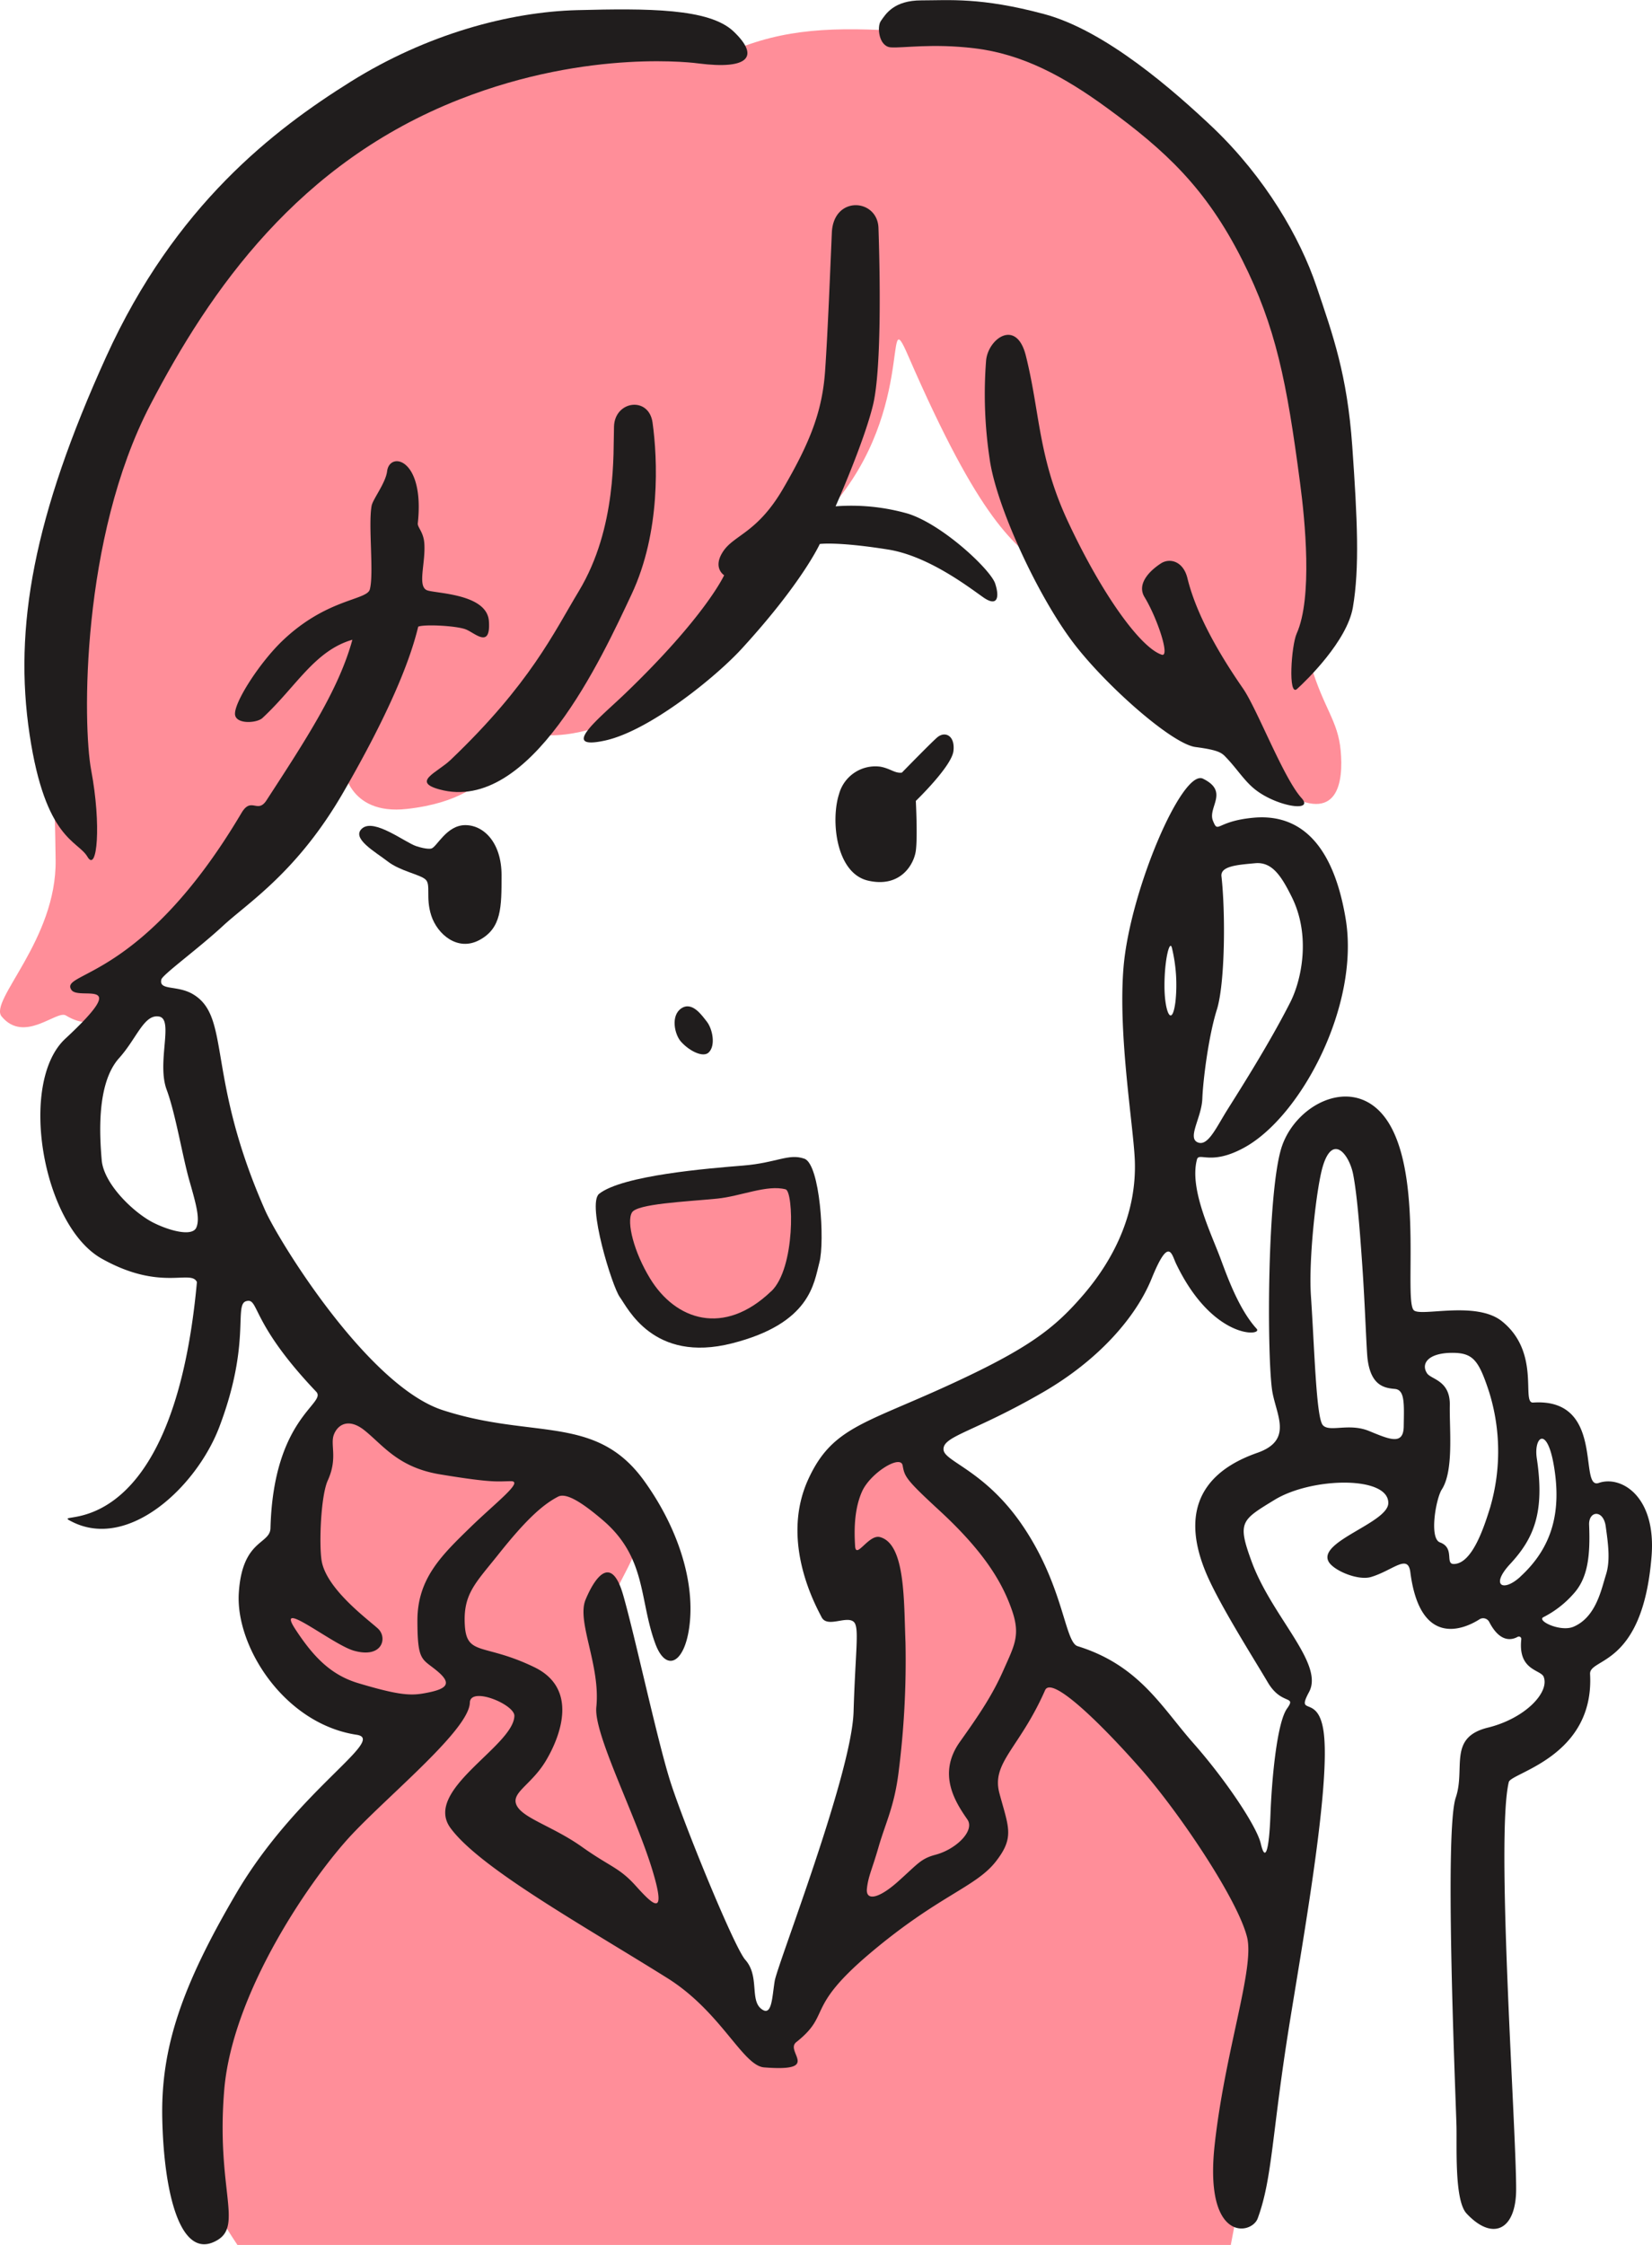 <svg xmlns="http://www.w3.org/2000/svg" viewBox="0 0 397.98 540.45"><defs><style>.cls-1{fill:#ff8e99;}.cls-2{fill:#201d1d;}</style></defs><g id="レイヤー_2" data-name="レイヤー 2"><g id="レイヤー_1-2" data-name="レイヤー 1"><polygon class="cls-1" points="149.69 289.33 191.5 282.48 193.05 304.38 186.63 317.4 165.18 321.85 153.23 313.67 149.69 289.33"/><path class="cls-1" d="M162.41,8.3c.33,0,.66,9.62,13.6,4.09s24.67-6,42.7-4.8S251,9.19,251,9.19l49.73,42.14,18.95,65.36s-7.29,32.18-4,43.13,6.64,13.61,7.3,20.91-.44,18-13.94,9.94-33.34-28.86-33.34-28.86S261,143.35,252.66,137.38s-16.51-11.78-33.89-51.77c-6.35-14.62,2.59,15.07-20.83,39-6.8,6.94-26.23,29.61-26.23,29.61l-19.89,17.7s-11.25,5.94-21.4,5-7.16,15-32.38,17.82c-14.52,1.63-15.37-10.4-15.37-10.4l-35,35.84L27.81,242.28s-4.28,6.87-11.94,2.18c-2.21-1.36-10,6.83-15.47.25-3.15-3.79,13.26-18.42,13-37.64-.14-12.69-1.1-43.6-1.1-43.6l12.17-58.8L57,49.36,95.06,23.68Z"/><path class="cls-1" d="M65,381.63l5.09-8,4.2-22.54,12.29-16.39,23.11,14.16,31,6.63S153,359.9,154,366.25s-4.06,12.67-5.83,17.54,3.68,38.48,3.68,38.48l15.29,44.8L182.65,489l7.93-5.64,13.28-33.51,8-41.88-2-27.46-9.46-2.33-2.46-21.23,19.88-10.49,11.89,12.81L247,382.46l6.63,16.92L274.23,415l23.89,33.52,8,18.58-6.31,56.07-3.31,17.31H57.23a102.58,102.58,0,0,1-5.64-9.35c-2-4-3.36-37.82-3.36-37.82L65.86,460.1l18.91-29.2,9-15.26-12.94-4.32L66.85,399.38Z"/><path class="cls-2" d="M170.71,253.39c-1.34,1.25-4.59-.33-6.64-2.6-1.6-1.78-2.54-6.36.11-8.07s5,1.86,6.08,3.2C171.65,247.67,172.48,251.73,170.71,253.39Z"/><path class="cls-2" d="M193.77,278.94c-3.82-1.33-6.64,1-14.77,1.66s-29,2.32-34.67,6.8c-3,2.41,3.15,22.39,5,24.88s8,15.93,27,11.12,19.74-14.52,21.07-19.49S197.58,280.26,193.77,278.94Zm-8,31.93c-11.31,10.84-23,7.07-29.2-3.15-3.81-6.24-5.71-13.54-4.32-15.84,1.26-2.08,12.74-2.57,20.48-3.32,5.72-.56,12-3.43,16.53-2.24C191.19,286.82,191.69,305.23,185.8,310.87Z"/><path class="cls-2" d="M217.27,186c-1.66.23-2.77-1-5.2-1.43a9.07,9.07,0,0,0-9.95,6.63c-2,6.2-.78,19,7,20.8s11.06-3.88,11.51-7.19,0-12,0-12,8.62-8.29,9.06-12-2-4.87-3.87-3.32C224.62,178.47,217.27,186,217.27,186Z"/><path class="cls-2" d="M103.9,204.28c1.33-.33,3.65-5.64,8.19-5.64s8.74,4.32,8.74,12.06,0,12.72-5.31,15.59-10.18-1.44-11.62-5.86,0-7.52-1.43-8.74-6.09-2-9.07-4.31-9-5.64-6.09-8,10.29,3.43,12.94,4.31S103.9,204.28,103.9,204.28Z"/><path class="cls-2" d="M211.63,54.86c.31,9.08.88,33.63-1.33,42.7s-9,24.33-9,24.33a49.66,49.66,0,0,1,17.44,1.77c8.4,2.65,19.9,13.49,21,16.81s.58,5.75-2.88,3.32-13.27-10-23-11.51c-12.21-1.94-16.37-1.32-16.37-1.32s-4.2,9.29-18.8,25.21c-6.24,6.81-22.29,19.82-33,22.12-11.28,2.44-1-5.64,4.87-11.28,19.46-18.68,23.89-28.53,23.89-28.53s-2.88-1.77-.23-5.75,8.19-4.43,14.38-15c6.65-11.39,9.51-18.8,10.18-28.53S200,65,200.4,56,211.38,47.78,211.63,54.86Z"/><path class="cls-2" d="M157.21,101.76c1.21,8.77,2,26.32-5.08,41.36S127.79,196,105.89,190.05c-6.79-1.85-.63-4,2.66-7.11,19.24-18.36,24.88-30.68,30.9-40.64,9.24-15.32,8.25-33.46,8.47-39.66S156.33,95.34,157.21,101.76Z"/><path class="cls-2" d="M247.13,85.61c3.45,13.74,2.92,24.5,10.17,40,8.3,17.75,17.54,30.36,22.57,32,2.1.69-1.08-8.84-4.15-13.88-1.82-3,.9-6.1,3.93-8.08,2.16-1.41,5.41-.55,6.41,3.54,1.74,7.14,6,15.89,13.38,26.54,3.42,4.94,9.74,21.57,14.1,26.38,3.25,3.58-6.37,2-11.5-2.32-2.38-2-4.14-4.79-6.47-7.24-1.15-1.21-1.54-1.92-7.57-2.71-5.7-.75-21.72-14.92-29.48-25.16-8.63-11.4-18.63-33.07-20.13-44.36a104.56,104.56,0,0,1-.83-23.55C238.06,81.52,244.86,76.59,247.13,85.61Z"/><path class="cls-2" d="M212.18,5.09c1.2-1.73,3.15-5,9.79-5s14.27-.79,29.47,3.27C266.37,7.31,283,22,292.36,30.86c12.5,12,20.8,26.27,24.78,38.05s7.41,21.24,8.63,38.49c1.25,17.76,1.77,29.34.15,38.82-1.4,8.14-11.24,17.65-13.45,19.64s-1.39-10.43-.09-13.34c3.87-8.62,2-27.37.83-36.16-3.22-24.52-5.86-37.72-13.93-53.75C290.54,45.26,280.71,36.22,266.71,26c-10.4-7.59-20.38-13-32-14.38-10.17-1.22-17.25,0-20.13-.22S211.24,6.46,212.18,5.09Z"/><path class="cls-2" d="M168.27,15.27c12.13,1.55,14.83-1.66,8.41-7.74C170.81,2,156.11,2,139.07,2.44c-16.33.42-36.24,5.75-54.63,17.25S42.19,49.36,25.6,85.83c-17.51,38.5-22.34,65.26-18.47,91,3.81,25.38,11.61,25.45,13.94,29.43s3.38-7.64.9-20.82c-2.07-11-2.49-55.9,14.25-88,14.4-27.62,35.61-58.28,74.54-73.54C142.27,11.54,168.27,15.27,168.27,15.27Z"/><path class="cls-2" d="M385.16,357c-5,1.77,1.71-20.52-15.82-19.35-2.94.19,1.94-12-7.52-19.58-6.28-5-19.58-1-21.23-2.65-2.33-2.33,2-29.83-5.31-43.8s-23-6.59-26.57,4.69c-3.38,10.79-3.52,48.28-2.3,58,.74,5.93,5.48,12.27-3.48,15.43-7.58,2.66-20.57,9.45-12.35,29,3.13,7.44,11.52,20.63,14.84,26.27s7,3,4.64,6.3-3.65,16.26-4,25.55-1.33,11.28-2.32,7-8.63-15.59-16.26-24.22-13-18.73-27.87-23.34c-3.21-1-3.32-15-13.94-30-8.78-12.34-18.08-14.47-18.36-17.25-.33-3.32,7.1-4.14,23.95-13.88,13.49-7.8,22.44-18.15,26.18-27.38,4.18-10.28,4.8-5.84,5.89-3.56,8.88,18.49,21,17.41,19.41,15.67-4.31-4.72-7.12-12.67-8.71-16.92-2.32-6.22-7.55-16.75-5.68-23.83.49-1.87,3.33,1.55,11.4-2.88,13.73-7.52,27.88-34.34,24.43-55.07-3.58-21.51-13.81-25.11-22.21-24.34-9.08.84-8.43,4-9.76.74s4-7-2.41-10.14c-5-2.43-17.58,27-19.13,45.35-1.37,16.21,2.37,38.1,2.71,46.45.49,12.28-4.59,23.29-12.22,32.25-7,8.15-13,13-33.07,22.16s-27.71,10.12-33.35,22.4c-6.91,15,1.83,30.58,3.18,33.24s5.92-.39,7.71,1.1c1.47,1.22.45,6.64,0,21.68s-18.35,60.83-19,64.81-.66,8.85-3.32,6.64-.33-7.86-3.76-11.73c-2.69-3-15-33.18-18.13-43.13S153,394,150.13,384s-6.85-4.21-9.06,1.1,3.63,15.78,2.59,25.88c-.66,6.47,9.52,26,13.55,39.38,3.54,11.72-.11,8-4.09,3.59s-6.08-4.48-12.94-9.35-14.16-6.85-15.7-9.95,3.53-4.87,7.07-10.84,7.8-17.31-2.82-22.45c-12.09-5.86-16.31-2.6-16.75-10.12s2.53-10.06,8.13-17.09c6.47-8.13,10.5-11.85,14.3-13.83,1.84-1,5.43,1,11.08,5.87,10.31,9,8.5,19.05,12.39,29.53,2.71,7.3,7.5,4.51,8.35-5.64.88-10.62-3.39-23-11.12-33.68-11.61-16-26.64-9.85-48.44-16.92-18.09-5.86-39.62-40.91-42.8-48.11-14.28-32.31-8.19-46.51-17.34-52-3.83-2.3-8.31-.81-7.66-3.57.28-1.16,8.91-7.41,14.88-12.94s17.91-12.94,29-32.19c10.74-18.6,15.93-31.18,18-39.81,1.51-.62,9.29-.22,11.5.67s6,4.75,5.53-2-13.27-6.63-15-7.47c-2.24-1.08-.21-6.6-.56-11.28-.2-2.75-1.68-3.82-1.57-4.81,1.71-15.65-6.78-17.4-7.39-12.53-.34,2.82-3.44,6.75-3.73,8.3-.87,4.63.6,16.29-.44,20.16-.72,2.65-10.45,2.15-21.18,12.49-5.48,5.29-11.68,14.94-11.28,17.7.33,2.32,5.28,2,6.6.76,8.13-7.53,12.53-16.19,21.66-18.84C81.62,166,73.73,178,64.2,192.67c-2.16,3.32-3.64-.95-6,3-24.11,40.7-43.95,38.22-41,42.63,1.82,2.71,14.93-3.48-1.49,11.78C4.32,260.7,10.24,295,24.5,303s21.49,2.5,22.94,5.64c-6.13,67-37.53,54-30,57.74,13.6,6.8,29.92-8.48,35.39-22.84,7.74-20.35,3.41-29.5,6.52-30.31s.83,5,16.81,21.79c2.71,2.85-10.28,6.08-11,32.85-.1,4-6.8,2.65-7.63,15.59S68.5,415,85.93,417.63c7.36,1.1-14.32,13.27-28.92,38C43.73,478.2,38.76,493,39.09,509.87c.36,18,4.34,34.68,13.27,29.42,6.2-3.65-.31-12.52,1.66-36.17,2-23.89,21.45-51.65,30.86-61.6s28.14-25.21,28.31-31.63c.11-4,10.82.44,10.73,3.2-.22,7.3-22,17.81-15.43,26.93,7,9.63,31.8,23.38,52.26,36.17,13,8.13,18.17,21.11,23.34,21.51,14,1.11,4.9-3.83,7.74-6.08,8.57-6.8,1.94-8,17.72-21.35,16.57-14,25.47-15.9,30.34-22.12,4.59-5.86,3.08-8.25.88-16.43-2-7.41,4.84-10.84,11-24.82,1.66-3.76,14.53,9.2,23.23,19.13,9.35,10.68,23.25,31.42,25.44,40.37,1.82,7.47-5.27,27.1-7.8,49.77-2.65,23.77,8.87,21.9,10.35,17.88,3.59-9.75,3.38-20.42,7.73-47.28,3.65-22.52,9.89-57.86,8.13-70-1.32-9.13-6.75-3.37-3.48-9.46,3.65-6.8-8.86-18-13.77-31.19C298,366.37,299,366,307.07,361.06c9-5.48,27.54-5.81,27.38.83-.12,4.69-16.76,9.12-14.44,13.93,1,2.15,7.07,4.78,10.29,3.82,5.29-1.59,8.88-5.67,9.46-1.16,2.3,17.9,12.52,14,16.66,11.35a1.65,1.65,0,0,1,2.35.64c2.35,4.56,5,4.61,6.87,3.57a.59.59,0,0,1,.85.6c-.83,7.57,4.71,7.27,5.4,9.05,1.44,3.77-4.51,10-13.39,12.2-9.76,2.37-5.39,9.78-7.79,16.84-2.69,7.86-.25,66.18.16,78.8.16,4.82-.57,18.12,2.43,21.34,6.31,6.75,11.95,4,11.95-5.86,0-15.32-4.94-84.83-1.77-98,.55-2.26,20.68-6.08,19.58-26-.23-4,12.71-1.55,14.82-28.44C399,360.12,390.47,355.14,385.16,357ZM289.65,264.5c.17-4.47,1.5-15.09,3.49-21.4s2.11-23.35,1.12-32.14c-.28-2.47,3.88-2.76,8.13-3.15,4.06-.37,6.28,3.05,8.79,8.09,4.67,9.36,2.36,20-.29,25.29-5,9.88-12.28,21.32-15.1,25.8s-4.81,9.13-7.3,8S289.49,269,289.65,264.5Zm-7.29-36.16a38,38,0,0,1,.82,12.77c-.82,6.47-2.65,2.66-2.65-3.81S281.85,225.88,282.36,228.34ZM47.28,295.56c-1,2.15-6.3.8-10.29-1.19-4.69-2.35-12-9.29-12.49-15.1s-1.31-18.43,4.2-24.55c4.26-4.74,6-10.64,9.62-10s-.61,11,1.82,17.59c2.16,5.8,3.82,16.09,5.48,21.9S48.23,293.4,47.28,295.56Zm58.15,106.81c3.73,3.15,2,4.36-3.41,5.3-3.31.58-6.38.33-15.76-2.48-6.63-2-10.81-6.41-15.09-12.94-5.13-7.82,8.92,3.68,14.1,5.14,6.88,1.94,8.13-3.15,5.8-5.31s-12.51-9.54-13.6-16.43c-.62-3.95-.2-15.51,1.49-19.24,2.49-5.47.5-8.62,1.5-11.11s3.65-3.89,7.3-1c4.5,3.57,8.13,9,18.34,10.65,13.05,2.16,13.84,1.63,17,1.63s-3.65,5.14-9.79,11.11c-6.86,6.68-12.75,12.29-12.75,22.41S101.7,399.21,105.43,402.37ZM241.77,402c-2.65,6-5.68,10.52-10.51,17.31-5.54,7.77-1.09,14.55,1.79,18.71,1.86,2.69-2.7,7.17-7.68,8.49-3.52.94-4.18,2.11-9,6.42s-7.85,4.7-7.52,1.71,1.23-4.55,2.77-9.89c1.73-6,3.82-9.8,4.86-18.14a212.18,212.18,0,0,0,1.66-31.19c-.41-10.07,0-23.73-6.14-25.38-2.74-.74-5.8,5.47-6,2.15s-.33-8.62,1.66-13.1,9.29-9,9.79-6.31.63,3.27,8.79,10.79c10.45,9.62,15,16.91,17.42,23.72C245.94,393.57,244.43,396,241.77,402Zm96.4-58.59c-.07,4.64-3.5,3.07-8.37,1.08s-9.5.38-11.11-1.39-2-18.13-2.88-31.18c-.59-9.07,1.38-26.31,2.88-31.19,2.43-8,6.4-2.66,7.3,2s1.54,12.38,2.21,22.12,1,20.46,1.27,22.39c.83,6.43,4.13,6.91,6.57,7.13S338.25,338,338.17,343.39Zm20.89,19.27c-1.42,4.58-4.32,13.84-8.85,13.83-2.15,0,.33-3.88-3.32-5.2-2.65-1-.94-10.59.44-12.72,2.93-4.52,1.83-14.35,1.94-20.32s-4.48-6.16-5.48-7.66c-1.55-2.33.29-4.93,6.09-4.93,5,0,6.35,1.79,8.84,9.35A48.12,48.12,0,0,1,359.06,362.66Zm7.18,16.92c-4.11,3.77-7.28,2.13-2.43-3.09,5.75-6.2,8.36-12.46,6.42-25.42-.78-5.15,2.43-8,4.09,1.64C376.24,363.84,374,372.5,366.24,379.58Zm20.63-.44c-1.1,3.43-2.35,10.14-7.8,12.46-3.11,1.32-8.84-1.4-7.3-2.28a24.32,24.32,0,0,0,7.3-5.65c3.32-3.65,4.09-8.72,3.76-16.59-.14-3.43,3.43-3.76,4,.34S388,375.71,386.87,379.14Z"/></g></g></svg>